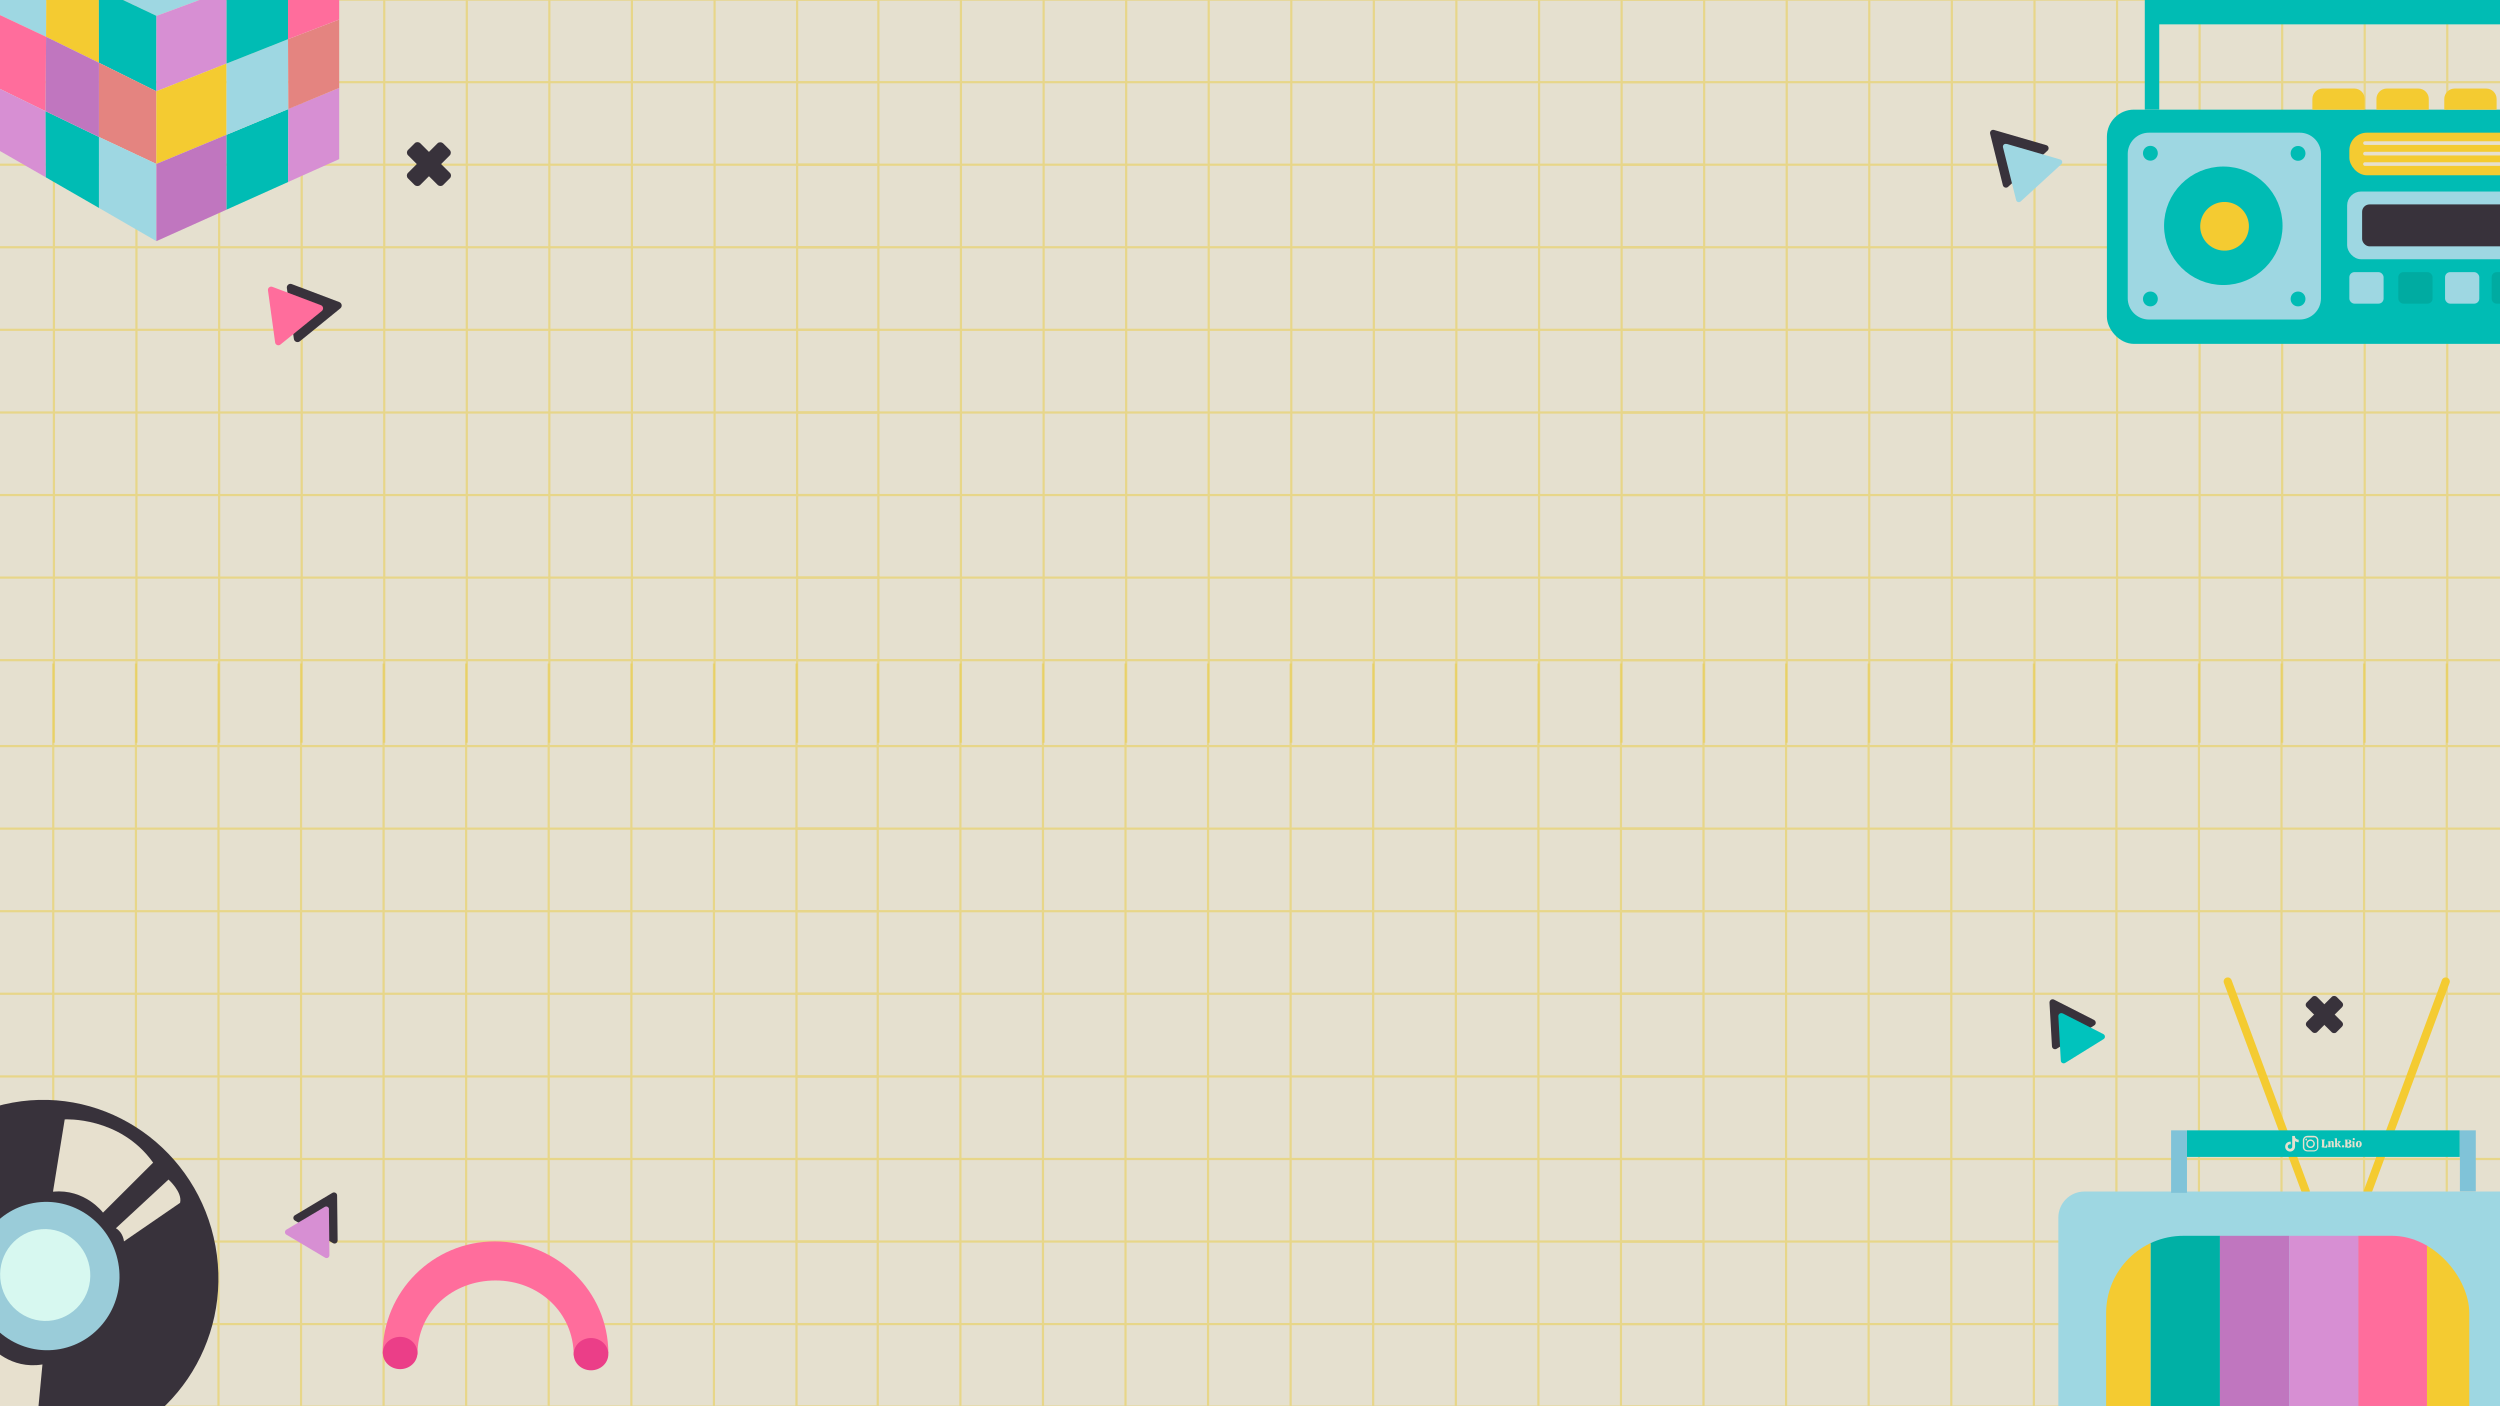 <?xml version="1.0" encoding="UTF-8"?>
<svg id="Layer_2" xmlns="http://www.w3.org/2000/svg" xmlns:xlink="http://www.w3.org/1999/xlink" version="1.1" viewBox="0 0 1920 1080">
  <!-- Generator: Adobe Illustrator 29.0.1, SVG Export Plug-In . SVG Version: 2.1.0 Build 192)  -->
  <defs>
    <style>
      .st0, .st1, .st2 {
        fill: none;
      }

      .st3 {
        fill: #f4cb31;
      }

      .st4 {
        fill: #e5e0cf;
      }

      .st5 {
        fill: #ff6d9c;
      }

      .st6 {
        fill: #00bcb4;
      }

      .st7 {
        fill: #9accd9;
      }

      .st8 {
        fill: #d78fd3;
      }

      .st9 {
        fill: #00aba1;
      }

      .st10 {
        fill: #c076bf;
      }

      .st11 {
        fill: #e7e0ce;
      }

      .st12 {
        clip-path: url(#clippath-1);
      }

      .st13 {
        fill: #00c3bd;
      }

      .st14 {
        fill: #80c3d8;
      }

      .st15 {
        opacity: .5;
      }

      .st1 {
        stroke: #f4cb31;
        stroke-linecap: round;
        stroke-linejoin: round;
        stroke-width: 6.3px;
      }

      .st16 {
        fill: #38323b;
      }

      .st2 {
        stroke: #eacb44;
        stroke-miterlimit: 10;
        stroke-width: 1.7px;
      }

      .st17 {
        fill: #d7f8f0;
      }

      .st18 {
        fill: #e48480;
      }

      .st19 {
        fill: #9ed7e2;
      }

      .st20 {
        clip-path: url(#clippath);
      }

      .st21 {
        fill: #00b0a5;
      }

      .st22 {
        fill: #eb3e88;
      }
    </style>
    <clipPath id="clippath">
      <rect class="st0" width="1920" height="1080"/>
    </clipPath>
    <clipPath id="clippath-1">
      <rect class="st0" x="1617.5" y="949.1" width="278.9" height="212.2" rx="59.4" ry="59.4"/>
    </clipPath>
  </defs>
  <rect class="st4" width="1920" height="1080"/>
  <g class="st20">
    <g>
      <g class="st15">
        <g>
          <line class="st2" x1="-22" y1="507" x2="675.6" y2="507"/>
          <line class="st2" x1="-22" y1="443.6" x2="675.6" y2="443.6"/>
          <line class="st2" x1="-22" y1="380.2" x2="675.6" y2="380.2"/>
          <line class="st2" x1="-22" y1="316.8" x2="675.6" y2="316.8"/>
          <line class="st2" x1="-22" y1="253.3" x2="675.6" y2="253.3"/>
          <line class="st2" x1="-22" y1="189.9" x2="675.6" y2="189.9"/>
          <line class="st2" x1="-22" y1="126.5" x2="675.6" y2="126.5"/>
          <line class="st2" x1="-22" y1="63.1" x2="675.6" y2="63.1"/>
          <line class="st2" x1="-22" y1="-.3" x2="675.6" y2="-.3"/>
          <line class="st2" x1="-22" y1="-63.7" x2="675.6" y2="-63.7"/>
          <line class="st2" x1="612.2" y1="-127.2" x2="612.2" y2="570.4"/>
          <line class="st2" x1="548.8" y1="-127.2" x2="548.8" y2="570.4"/>
          <line class="st2" x1="485.3" y1="-127.2" x2="485.3" y2="570.4"/>
          <line class="st2" x1="421.9" y1="-127.2" x2="421.9" y2="570.4"/>
          <line class="st2" x1="358.5" y1="-127.2" x2="358.5" y2="570.4"/>
          <line class="st2" x1="295.1" y1="-127.2" x2="295.1" y2="570.4"/>
          <line class="st2" x1="231.7" y1="-127.2" x2="231.7" y2="570.4"/>
          <line class="st2" x1="168.3" y1="-127.2" x2="168.3" y2="570.4"/>
          <line class="st2" x1="104.8" y1="-127.2" x2="104.8" y2="570.4"/>
          <line class="st2" x1="41.4" y1="-127.2" x2="41.4" y2="570.4"/>
        </g>
        <g>
          <line class="st2" x1="611.2" y1="507" x2="1308.8" y2="507"/>
          <line class="st2" x1="611.2" y1="443.6" x2="1308.8" y2="443.6"/>
          <line class="st2" x1="611.2" y1="380.2" x2="1308.8" y2="380.2"/>
          <line class="st2" x1="611.2" y1="316.8" x2="1308.8" y2="316.8"/>
          <line class="st2" x1="611.2" y1="253.3" x2="1308.8" y2="253.3"/>
          <line class="st2" x1="611.2" y1="189.9" x2="1308.8" y2="189.9"/>
          <line class="st2" x1="611.2" y1="126.5" x2="1308.8" y2="126.5"/>
          <line class="st2" x1="611.2" y1="63.1" x2="1308.8" y2="63.1"/>
          <line class="st2" x1="611.2" y1="-.3" x2="1308.8" y2="-.3"/>
          <line class="st2" x1="611.2" y1="-63.7" x2="1308.8" y2="-63.7"/>
          <line class="st2" x1="1245.4" y1="-127.2" x2="1245.4" y2="570.4"/>
          <line class="st2" x1="1182" y1="-127.2" x2="1182" y2="570.4"/>
          <line class="st2" x1="1118.5" y1="-127.2" x2="1118.5" y2="570.4"/>
          <line class="st2" x1="1055.1" y1="-127.2" x2="1055.1" y2="570.4"/>
          <line class="st2" x1="991.7" y1="-127.2" x2="991.7" y2="570.4"/>
          <line class="st2" x1="928.3" y1="-127.2" x2="928.3" y2="570.4"/>
          <line class="st2" x1="864.9" y1="-127.2" x2="864.9" y2="570.4"/>
          <line class="st2" x1="801.5" y1="-127.2" x2="801.5" y2="570.4"/>
          <line class="st2" x1="738" y1="-127.2" x2="738" y2="570.4"/>
          <line class="st2" x1="674.6" y1="-127.2" x2="674.6" y2="570.4"/>
        </g>
        <g>
          <line class="st2" x1="1245.4" y1="507" x2="1943" y2="507"/>
          <line class="st2" x1="1245.4" y1="443.6" x2="1943" y2="443.6"/>
          <line class="st2" x1="1245.4" y1="380.2" x2="1943" y2="380.2"/>
          <line class="st2" x1="1245.4" y1="316.8" x2="1943" y2="316.8"/>
          <line class="st2" x1="1245.4" y1="253.3" x2="1943" y2="253.3"/>
          <line class="st2" x1="1245.4" y1="189.9" x2="1943" y2="189.9"/>
          <line class="st2" x1="1245.4" y1="126.5" x2="1943" y2="126.5"/>
          <line class="st2" x1="1245.4" y1="63.1" x2="1943" y2="63.1"/>
          <line class="st2" x1="1245.4" y1="-.3" x2="1943" y2="-.3"/>
          <line class="st2" x1="1245.4" y1="-63.7" x2="1943" y2="-63.7"/>
          <line class="st2" x1="1879.5" y1="-127.2" x2="1879.5" y2="570.4"/>
          <line class="st2" x1="1816.1" y1="-127.2" x2="1816.1" y2="570.4"/>
          <line class="st2" x1="1752.7" y1="-127.2" x2="1752.7" y2="570.4"/>
          <line class="st2" x1="1689.3" y1="-127.2" x2="1689.3" y2="570.4"/>
          <line class="st2" x1="1625.9" y1="-127.2" x2="1625.9" y2="570.4"/>
          <line class="st2" x1="1562.5" y1="-127.2" x2="1562.5" y2="570.4"/>
          <line class="st2" x1="1499" y1="-127.2" x2="1499" y2="570.4"/>
          <line class="st2" x1="1435.6" y1="-127.2" x2="1435.6" y2="570.4"/>
          <line class="st2" x1="1372.2" y1="-127.2" x2="1372.2" y2="570.4"/>
          <line class="st2" x1="1308.8" y1="-127.2" x2="1308.8" y2="570.4"/>
        </g>
      </g>
      <g class="st15">
        <g>
          <line class="st2" x1="-22.5" y1="1143.7" x2="675.1" y2="1143.7"/>
          <line class="st2" x1="-22.5" y1="1080.3" x2="675.1" y2="1080.3"/>
          <line class="st2" x1="-22.5" y1="1016.9" x2="675.1" y2="1016.9"/>
          <line class="st2" x1="-22.5" y1="953.5" x2="675.1" y2="953.5"/>
          <line class="st2" x1="-22.5" y1="890.1" x2="675.1" y2="890.1"/>
          <line class="st2" x1="-22.5" y1="826.7" x2="675.1" y2="826.7"/>
          <line class="st2" x1="-22.5" y1="763.2" x2="675.1" y2="763.2"/>
          <line class="st2" x1="-22.5" y1="699.8" x2="675.1" y2="699.8"/>
          <line class="st2" x1="-22.5" y1="636.4" x2="675.1" y2="636.4"/>
          <line class="st2" x1="-22.5" y1="573" x2="675.1" y2="573"/>
          <line class="st2" x1="611.7" y1="509.6" x2="611.7" y2="1207.2"/>
          <line class="st2" x1="548.3" y1="509.6" x2="548.3" y2="1207.2"/>
          <line class="st2" x1="484.9" y1="509.6" x2="484.9" y2="1207.2"/>
          <line class="st2" x1="421.4" y1="509.6" x2="421.4" y2="1207.2"/>
          <line class="st2" x1="358" y1="509.6" x2="358" y2="1207.2"/>
          <line class="st2" x1="294.6" y1="509.6" x2="294.6" y2="1207.2"/>
          <line class="st2" x1="231.2" y1="509.6" x2="231.2" y2="1207.2"/>
          <line class="st2" x1="167.8" y1="509.6" x2="167.8" y2="1207.2"/>
          <line class="st2" x1="104.4" y1="509.6" x2="104.4" y2="1207.2"/>
          <line class="st2" x1="40.9" y1="509.6" x2="40.9" y2="1207.2"/>
        </g>
        <g>
          <line class="st2" x1="610.7" y1="1143.7" x2="1308.3" y2="1143.7"/>
          <line class="st2" x1="610.7" y1="1080.3" x2="1308.3" y2="1080.3"/>
          <line class="st2" x1="610.7" y1="1016.9" x2="1308.3" y2="1016.9"/>
          <line class="st2" x1="610.7" y1="953.5" x2="1308.3" y2="953.5"/>
          <line class="st2" x1="610.7" y1="890.1" x2="1308.3" y2="890.1"/>
          <line class="st2" x1="610.7" y1="826.7" x2="1308.3" y2="826.7"/>
          <line class="st2" x1="610.7" y1="763.2" x2="1308.3" y2="763.2"/>
          <line class="st2" x1="610.7" y1="699.8" x2="1308.3" y2="699.8"/>
          <line class="st2" x1="610.7" y1="636.4" x2="1308.3" y2="636.4"/>
          <line class="st2" x1="610.7" y1="573" x2="1308.3" y2="573"/>
          <line class="st2" x1="1244.9" y1="509.6" x2="1244.9" y2="1207.2"/>
          <line class="st2" x1="1181.5" y1="509.6" x2="1181.5" y2="1207.2"/>
          <line class="st2" x1="1118.1" y1="509.6" x2="1118.1" y2="1207.2"/>
          <line class="st2" x1="1054.6" y1="509.6" x2="1054.6" y2="1207.2"/>
          <line class="st2" x1="991.2" y1="509.6" x2="991.2" y2="1207.2"/>
          <line class="st2" x1="927.8" y1="509.6" x2="927.8" y2="1207.2"/>
          <line class="st2" x1="864.4" y1="509.6" x2="864.4" y2="1207.2"/>
          <line class="st2" x1="801" y1="509.6" x2="801" y2="1207.2"/>
          <line class="st2" x1="737.6" y1="509.6" x2="737.6" y2="1207.2"/>
          <line class="st2" x1="674.1" y1="509.6" x2="674.1" y2="1207.2"/>
        </g>
        <g>
          <line class="st2" x1="1244.9" y1="1143.7" x2="1942.5" y2="1143.7"/>
          <line class="st2" x1="1244.9" y1="1080.3" x2="1942.5" y2="1080.3"/>
          <line class="st2" x1="1244.9" y1="1016.9" x2="1942.5" y2="1016.9"/>
          <line class="st2" x1="1244.9" y1="953.5" x2="1942.5" y2="953.5"/>
          <line class="st2" x1="1244.9" y1="890.1" x2="1942.5" y2="890.1"/>
          <line class="st2" x1="1244.9" y1="826.7" x2="1942.5" y2="826.7"/>
          <line class="st2" x1="1244.9" y1="763.2" x2="1942.5" y2="763.2"/>
          <line class="st2" x1="1244.9" y1="699.8" x2="1942.5" y2="699.8"/>
          <line class="st2" x1="1244.9" y1="636.4" x2="1942.5" y2="636.4"/>
          <line class="st2" x1="1244.9" y1="573" x2="1942.5" y2="573"/>
          <line class="st2" x1="1879.1" y1="509.6" x2="1879.1" y2="1207.2"/>
          <line class="st2" x1="1815.6" y1="509.6" x2="1815.6" y2="1207.2"/>
          <line class="st2" x1="1752.2" y1="509.6" x2="1752.2" y2="1207.2"/>
          <line class="st2" x1="1688.8" y1="509.6" x2="1688.8" y2="1207.2"/>
          <line class="st2" x1="1625.4" y1="509.6" x2="1625.4" y2="1207.2"/>
          <line class="st2" x1="1562" y1="509.6" x2="1562" y2="1207.2"/>
          <line class="st2" x1="1498.6" y1="509.6" x2="1498.6" y2="1207.2"/>
          <line class="st2" x1="1435.1" y1="509.6" x2="1435.1" y2="1207.2"/>
          <line class="st2" x1="1371.7" y1="509.6" x2="1371.7" y2="1207.2"/>
          <line class="st2" x1="1308.3" y1="509.6" x2="1308.3" y2="1207.2"/>
        </g>
      </g>
      <g>
        <ellipse class="st16" cx="33.9" cy="980.9" rx="133.7" ry="136.3" transform="translate(-174.8 21.9) rotate(-10.3)"/>
        <ellipse class="st7" cx="35.8" cy="980" rx="55.9" ry="57" transform="translate(-174.6 22.2) rotate(-10.3)"/>
        <ellipse class="st17" cx="34.7" cy="979.2" rx="34.6" ry="35.3" transform="translate(-174.5 22) rotate(-10.3)"/>
        <path class="st11" d="M-42.7,1075.2l35.9-40.8s14.9,17.6,39.4,13.5l-5.3,56s-42.2,5.3-69.9-28.7h-.1Z"/>
        <path class="st11" d="M-65.4,1045.9l41.1-32.5s.9,6.8,6.8,9.7l-37.9,39.9s-11.5-9-10.1-17.1h.1Z"/>
        <path class="st11" d="M117.6,892.9l-38.5,38.4s-13.7-18.5-38.4-16.1l9-55.5s42.4-2.5,67.9,33.2h0Z"/>
        <path class="st11" d="M138.4,923.7l-43.2,29.7s-.5-6.8-6.2-10.1l40.4-37.4s10.9,9.7,8.9,17.8h.1Z"/>
      </g>
      <g>
        <path class="st16" d="M258.9,918.2l.4,34.4c0,1.9-2,3.1-3.6,2.1l-29.2-17.3c-1.6-.9-1.6-3.2,0-4.1l28.8-17.2c1.6-.9,3.6.2,3.6,2h0Z"/>
        <path class="st8" d="M252.6,928.8l.4,35.2c0,1.7-1.8,2.8-3.3,1.9l-29.8-17.7c-1.4-.9-1.4-2.9,0-3.8l29.5-17.5c1.5-.9,3.3.2,3.3,1.9h0Z"/>
      </g>
      <g>
        <path class="st5" d="M467.2,1039.3c0-47.6-39.6-85.9-87.2-85.9s-86.1,38.6-86.1,86.1l26.7.8c0-33.2,26.9-56.9,60-56.9s60,24.5,60,57.6l26.6-1.7Z"/>
        <ellipse class="st22" cx="307.3" cy="1039.1" rx="13.3" ry="12.4"/>
        <ellipse class="st22" cx="453.9" cy="1040" rx="13.3" ry="12.4"/>
      </g>
      <g>
        <g>
          <path class="st16" d="M1577.5,767.7l30.7,15.6c1.7.9,1.8,3.2.2,4.2l-28.8,17.9c-1.6,1-3.6,0-3.7-1.9l-1.9-33.5c0-1.9,1.8-3.1,3.5-2.3h0Z"/>
          <path class="st13" d="M1584,778.2l31.4,16c1.5.8,1.6,2.9.2,3.8l-29.5,18.3c-1.4.9-3.3,0-3.4-1.7l-1.9-34.2c0-1.7,1.7-2.8,3.2-2.1h0Z"/>
        </g>
        <g>
          <rect class="st16" x="1769" y="773.5" width="32.3" height="11.2" rx="2.6" ry="2.6" transform="translate(-28 1490.5) rotate(-45)"/>
          <rect class="st16" x="1779.5" y="763" width="11.2" height="32.3" rx="2.5" ry="2.5" transform="translate(-28.1 1490.5) rotate(-45)"/>
        </g>
        <g>
          <g>
            <line class="st1" x1="1710.9" y1="753.8" x2="1770.8" y2="915"/>
            <line class="st1" x1="1878.3" y1="753.8" x2="1818.5" y2="915"/>
          </g>
          <path class="st19" d="M1600.7,915.1h390.9c11,0,20,8.9,20,20v260.3h-430.8v-260.3c0-11,8.9-20,20-20h-.1Z"/>
          <path class="st6" d="M1920.4,915h70.7c11.3,0,20.4,9.2,20.4,20.4v266.2h-91.2v-286.7h0Z"/>
          <g>
            <rect class="st11" x="1932.1" y="938.6" width="61.2" height="122.9" rx="10.8" ry="10.8"/>
            <g>
              <g>
                <circle class="st19" cx="1961.6" cy="971.6" r="21.3" transform="translate(356.7 2460.3) rotate(-69.2)"/>
                <path class="st6" d="M1974.2,972.9c0,6.3-5.1,11.4-11.4,11.4s-11.4-5.1-11.4-11.4,5.1-11.4,11.4-11.4,11.4,5.1,11.4,11.4Z"/>
              </g>
              <g>
                <circle class="st19" cx="1963.4" cy="1028.3" r="21.3" transform="translate(215.9 2391.6) rotate(-65.6)"/>
                <circle class="st6" cx="1963.1" cy="1026.2" r="11.4"/>
              </g>
            </g>
          </g>
          <g>
            <path class="st19" d="M1936.6,1074.1h10c1.6,0,2.9,1.3,2.9,2.9v10c0,1.6-1.3,2.9-2.9,2.9h-10c-1.6,0-2.9-1.3-2.9-2.9v-10c0-1.6,1.3-2.9,2.9-2.9Z"/>
            <rect class="st11" x="1937.1" y="1077.5" width="9" height="9" rx="1.7" ry="1.7"/>
          </g>
          <rect class="st9" x="1573.5" y="1186.3" width="446.7" height="18.1" rx="5.9" ry="5.9"/>
          <g class="st12">
            <g>
              <rect class="st21" x="1651.6" y="935.3" width="53.3" height="239.7"/>
              <rect class="st3" x="1598.3" y="935.3" width="53.3" height="239.7"/>
              <rect class="st10" x="1704.9" y="935.3" width="53.3" height="239.7"/>
              <rect class="st8" x="1758.2" y="935.3" width="53.3" height="239.7"/>
              <rect class="st5" x="1811.2" y="935.3" width="53.3" height="239.7"/>
              <rect class="st3" x="1863.9" y="935.3" width="53.3" height="239.7"/>
            </g>
          </g>
          <g>
            <path class="st19" d="M1957.8,1074.1h10c1.6,0,2.9,1.3,2.9,2.9v10c0,1.6-1.3,2.9-2.9,2.9h-10c-1.6,0-2.9-1.3-2.9-2.9v-10c0-1.6,1.3-2.9,2.9-2.9Z"/>
            <rect class="st11" x="1958.3" y="1077.5" width="9" height="9" rx="1.7" ry="1.7"/>
          </g>
          <g>
            <path class="st19" d="M1978.9,1074.1h10c1.6,0,2.9,1.3,2.9,2.9v10c0,1.6-1.3,2.9-2.9,2.9h-10c-1.6,0-2.9-1.3-2.9-2.9v-10c0-1.6,1.3-2.9,2.9-2.9Z"/>
            <path class="st11" d="M1981.1,1077.5h5.6c.9,0,1.7.7,1.7,1.7v5.6c0,.9-.7,1.7-1.7,1.7h-5.6c-.9,0-1.7-.7-1.7-1.7v-5.6c0-.9.7-1.7,1.7-1.7Z"/>
          </g>
          <g>
            <rect class="st19" x="1933.7" y="1097.9" width="15.8" height="15.8" rx="2.9" ry="2.9"/>
            <rect class="st11" x="1937.1" y="1101.3" width="9" height="9" rx="1.7" ry="1.7"/>
          </g>
          <g>
            <path class="st19" d="M1957.8,1097.9h10c1.6,0,2.9,1.3,2.9,2.9v10c0,1.6-1.3,2.9-2.9,2.9h-10c-1.6,0-2.9-1.3-2.9-2.9v-10c0-1.6,1.3-2.9,2.9-2.9Z"/>
            <rect class="st11" x="1958.3" y="1101.3" width="9" height="9" rx="1.7" ry="1.7"/>
          </g>
          <g>
            <path class="st19" d="M1978.9,1097.9h10c1.6,0,2.9,1.3,2.9,2.9v10c0,1.6-1.3,2.9-2.9,2.9h-10c-1.6,0-2.9-1.3-2.9-2.9v-10c0-1.6,1.3-2.9,2.9-2.9Z"/>
            <rect class="st11" x="1979.4" y="1101.3" width="9" height="9" rx="1.7" ry="1.7"/>
          </g>
          <g>
            <path class="st19" d="M1936.6,1121.7h10c1.6,0,2.9,1.3,2.9,2.9v10c0,1.6-1.3,2.9-2.9,2.9h-10c-1.6,0-2.9-1.3-2.9-2.9v-10c0-1.6,1.3-2.9,2.9-2.9Z"/>
            <rect class="st11" x="1937.1" y="1125.1" width="9" height="9" rx="1.7" ry="1.7"/>
          </g>
          <g>
            <path class="st19" d="M1957.8,1121.7h10c1.6,0,2.9,1.3,2.9,2.9v10c0,1.6-1.3,2.9-2.9,2.9h-10c-1.6,0-2.9-1.3-2.9-2.9v-10c0-1.6,1.3-2.9,2.9-2.9Z"/>
            <rect class="st11" x="1958.3" y="1125.1" width="9" height="9" rx="1.7" ry="1.7"/>
          </g>
          <g>
            <path class="st19" d="M1978.9,1121.7h10c1.6,0,2.9,1.3,2.9,2.9v10c0,1.6-1.3,2.9-2.9,2.9h-10c-1.6,0-2.9-1.3-2.9-2.9v-10c0-1.6,1.3-2.9,2.9-2.9Z"/>
            <path class="st11" d="M1981.1,1125.1h5.6c.9,0,1.7.7,1.7,1.7v5.6c0,.9-.7,1.7-1.7,1.7h-5.6c-.9,0-1.7-.7-1.7-1.7v-5.6c0-.9.7-1.7,1.7-1.7Z"/>
          </g>
          <g>
            <path class="st19" d="M1936.6,1145.5h10c1.6,0,2.9,1.3,2.9,2.9v10c0,1.6-1.3,2.9-2.9,2.9h-10c-1.6,0-2.9-1.3-2.9-2.9v-10c0-1.6,1.3-2.9,2.9-2.9Z"/>
            <rect class="st11" x="1937.1" y="1148.9" width="9" height="9" rx="1.7" ry="1.7"/>
          </g>
          <g>
            <path class="st19" d="M1957.8,1145.5h10c1.6,0,2.9,1.3,2.9,2.9v10c0,1.6-1.3,2.9-2.9,2.9h-10c-1.6,0-2.9-1.3-2.9-2.9v-10c0-1.6,1.3-2.9,2.9-2.9Z"/>
            <rect class="st11" x="1958.3" y="1148.9" width="9" height="9" rx="1.7" ry="1.7"/>
          </g>
          <g>
            <path class="st19" d="M1978.9,1145.5h10c1.6,0,2.9,1.3,2.9,2.9v10c0,1.6-1.3,2.9-2.9,2.9h-10c-1.6,0-2.9-1.3-2.9-2.9v-10c0-1.6,1.3-2.9,2.9-2.9Z"/>
            <rect class="st11" x="1979.4" y="1148.9" width="9" height="9" rx="1.7" ry="1.7"/>
          </g>
          <g>
            <rect class="st6" x="1679.6" y="868.1" width="209.5" height="20.4"/>
            <rect class="st14" x="1667.4" y="868.1" width="12.2" height="48"/>
            <rect class="st14" x="1889.2" y="868.1" width="12.2" height="46.9"/>
          </g>
        </g>
      </g>
      <g>
        <rect class="st6" x="1618.1" y="84.2" width="512.7" height="179.9" rx="20.8" ry="20.8"/>
        <path class="st19" d="M1650.4,101.9h115.8c9,0,16.3,7.3,16.3,16.3v110.9c0,9-7.3,16.3-16.3,16.3h-115.8c-9,0-16.3-7.3-16.3-16.3v-110.9c0-9,7.3-16.3,16.3-16.3Z"/>
        <circle class="st6" cx="1707.5" cy="173.4" r="45.5"/>
        <circle class="st3" cx="1708.4" cy="173.8" r="18.7" transform="translate(1301.5 1842.1) rotate(-82.1)"/>
        <g>
          <path class="st6" d="M1657.2,117.7c0,3.1-2.5,5.7-5.7,5.7s-5.7-2.5-5.7-5.7,2.5-5.7,5.7-5.7,5.7,2.5,5.7,5.7Z"/>
          <path class="st6" d="M1770.6,117.8c0,3.1-2.5,5.7-5.7,5.7s-5.7-2.5-5.7-5.7,2.5-5.7,5.7-5.7,5.7,2.5,5.7,5.7Z"/>
          <path class="st6" d="M1657.2,229.6c0,3.1-2.5,5.7-5.7,5.7s-5.7-2.5-5.7-5.7,2.5-5.7,5.7-5.7,5.7,2.5,5.7,5.7Z"/>
          <path class="st6" d="M1770.6,229.6c0,3.1-2.5,5.7-5.7,5.7s-5.7-2.5-5.7-5.7,2.5-5.7,5.7-5.7,5.7,2.5,5.7,5.7Z"/>
        </g>
        <path class="st19" d="M1976.4,101.9h115.8c9,0,16.3,7.3,16.3,16.3v110.9c0,9-7.3,16.3-16.3,16.3h-115.8c-9,0-16.3-7.3-16.3-16.3v-110.9c0-9,7.3-16.3,16.3-16.3h0Z"/>
        <circle class="st6" cx="2033.4" cy="173.4" r="45.5"/>
        <circle class="st3" cx="2035.4" cy="174.2" r="18.7" transform="translate(1257.2 2063) rotate(-72.5)"/>
        <rect class="st19" x="1802.6" y="147.1" width="137.3" height="52" rx="10.7" ry="10.7"/>
        <rect class="st16" x="1814.1" y="157" width="114.4" height="32.2" rx="5.7" ry="5.7"/>
        <rect class="st19" x="1804.3" y="209" width="26.3" height="24.2" rx="3.9" ry="3.9"/>
        <rect class="st9" x="1841.9" y="209" width="26.3" height="24.2" rx="3.9" ry="3.9"/>
        <rect class="st19" x="1877.8" y="209" width="26.3" height="24.2" rx="3.9" ry="3.9"/>
        <path class="st9" d="M1917.5,209h18.5c2.2,0,3.9,1.7,3.9,3.9v16.4c0,2.2-1.7,3.9-3.9,3.9h-18.5c-2.2,0-3.9-1.7-3.9-3.9v-16.4c0-2.2,1.7-3.9,3.9-3.9Z"/>
        <rect class="st3" x="1804.3" y="101.9" width="135.6" height="32.7" rx="13.5" ry="13.5"/>
        <path class="st11" d="M1927.9,111.3h-111.6c-.8,0-1.4-.6-1.4-1.4h0c0-.8.6-1.4,1.4-1.4h111.6c.8,0,1.4.6,1.4,1.4h0c0,.8-.6,1.4-1.4,1.4Z"/>
        <path class="st11" d="M1927.9,119.4h-111.6c-.8,0-1.4-.6-1.4-1.4h0c0-.8.6-1.4,1.4-1.4h111.6c.8,0,1.4.6,1.4,1.4h0c0,.8-.6,1.4-1.4,1.4Z"/>
        <path class="st11" d="M1927.9,127.4h-111.6c-.8,0-1.4-.6-1.4-1.4h0c0-.8.6-1.4,1.4-1.4h111.6c.8,0,1.4.6,1.4,1.4h0c0,.8-.6,1.4-1.4,1.4Z"/>
        <path class="st3" d="M1783.8,68h24.3c4.4,0,8,3.6,8,8v8.2h-40.2v-8.2c0-4.4,3.6-8,8-8h-.1Z"/>
        <path class="st3" d="M1833,68h24.3c4.4,0,8,3.6,8,8v8.2h-40.2v-8.2c0-4.4,3.6-8,8-8h-.1Z"/>
        <path class="st3" d="M1885.1,68h24.3c4.4,0,8,3.6,8,8v8.2h-40.2v-8.2c0-4.4,3.6-8,8-8h-.1Z"/>
        <path class="st3" d="M1934.3,68h24.3c4.4,0,8,3.6,8,8v8.2h-40.2v-8.2c0-4.4,3.6-8,8-8h-.1Z"/>
        <rect class="st6" x="1647.4" width="448.5" height="18.7"/>
        <rect class="st6" x="2084.9" width="11.1" height="84.2"/>
        <rect class="st6" x="1647.2" width="11.1" height="84.2"/>
        <g>
          <circle class="st6" cx="1978.3" cy="117.8" r="5.7" transform="translate(1599.9 2063.2) rotate(-82.4)"/>
          <path class="st6" d="M2096.6,117.8c0,3.1-2.5,5.7-5.7,5.7s-5.7-2.5-5.7-5.7,2.5-5.7,5.7-5.7,5.7,2.5,5.7,5.7Z"/>
          <path class="st6" d="M1983.3,229.6c0,3.1-2.5,5.7-5.7,5.7s-5.7-2.5-5.7-5.7,2.5-5.7,5.7-5.7,5.7,2.5,5.7,5.7Z"/>
          <path class="st6" d="M2096.6,229.6c0,3.1-2.5,5.7-5.7,5.7s-5.7-2.5-5.7-5.7,2.5-5.7,5.7-5.7,5.7,2.5,5.7,5.7Z"/>
        </g>
      </g>
      <g>
        <g>
          <polygon class="st6" points="0 -45.1 35.7 -28.1 86.6 -46.1 52.8 -61.4 0 -45.1"/>
          <polygon class="st5" points="35.7 -28.1 75.9 -8.8 129.3 -27.3 86.6 -46.1 35.7 -28.1"/>
          <polygon class="st19" points="76.1 -8.8 120.2 12.2 174 -7.7 129.3 -27.3 76.1 -8.8"/>
          <polygon class="st3" points="129.4 -27.5 174 -7.7 221.2 -25.1 177.3 -43.8 129.4 -27.5"/>
          <polygon class="st6" points="177.3 -43.8 221.2 -25.1 260.5 -39.7 216.6 -56.8 177.3 -43.8"/>
          <polygon class="st8" points="52.8 -61.4 86.6 -46.1 132.7 -62.4 100.5 -76.2 52.8 -61.4"/>
          <polygon class="st10" points="86.6 -46.1 129.3 -27.3 177.3 -43.8 132.7 -62.4 86.6 -46.1"/>
          <polygon class="st19" points="100.5 -76.2 132.7 -62.4 169.7 -75.1 137.7 -87.7 100.5 -76.2"/>
          <polygon class="st18" points="132.7 -62.4 177.3 -43.8 216.6 -56.8 169.7 -75.1 132.7 -62.4"/>
        </g>
        <g>
          <polygon class="st19" points="0 -45.1 35.7 -28.1 35.4 28.3 0 11.6 0 -45.1"/>
          <polygon class="st3" points="35.7 -28.1 75.9 -8.8 76 48.2 35.4 28.3 35.7 -28.1"/>
          <polygon class="st6" points="75.9 -8.8 120.2 12.2 120.1 70.1 76 48.2 75.9 -8.8"/>
          <polygon class="st5" points="35.4 28.3 35 85.4 0 68.3 0 11.6 35.4 28.3"/>
          <polygon class="st8" points="35 85.4 35.2 136.2 0 116 0 68.3 35 85.4"/>
          <polygon class="st6" points="76 105.2 76 159.7 35.2 136.2 35 85.4 76 105.2"/>
          <polygon class="st10" points="35.4 28.3 76 48.2 76 105.2 35 85.4 35.4 28.3"/>
          <polygon class="st18" points="76 48.2 120.1 70.1 120.1 125.9 76 105.2 76 48.2"/>
          <polygon class="st19" points="76 105.2 120.1 125.9 120.1 185.2 76 159.7 76 105.2"/>
        </g>
        <g>
          <polygon class="st8" points="120.2 12.2 174 -7.7 174 48.8 120.1 70.1 120.2 12.2"/>
          <polygon class="st3" points="120.1 70.1 174 48.8 174 103.5 120.1 125.9 120.1 70.1"/>
          <polygon class="st10" points="120.1 125.9 174 103.5 174 161 120.1 185.2 120.1 125.9"/>
          <polygon class="st6" points="174 103.5 221.5 83.7 221.2 139.8 174 161 174 103.5"/>
          <polygon class="st8" points="221.5 83.5 260.5 67.5 260.5 122.2 221.2 139.8 221.5 83.5"/>
          <polygon class="st19" points="174 48.8 221.2 30.1 221.5 83.7 174 103.5 174 48.8"/>
          <polygon class="st18" points="221.2 30.1 260.5 15 260.5 67.5 221.5 83.7 221.2 30.1"/>
          <polygon class="st6" points="174 -7.7 221.2 -25.1 221.2 30.1 174 48.8 174 -7.7"/>
          <polygon class="st5" points="221.2 -25.1 260.5 -39.7 260.5 15 221.2 30.1 221.2 -25.1"/>
        </g>
      </g>
      <g>
        <path class="st16" d="M261.4,236.8l-31.1,25.3c-1.7,1.4-4.3.4-4.6-1.8l-5.4-39.1c-.3-2.1,1.8-3.8,3.8-3l36.5,13.8c2,.8,2.5,3.4.8,4.8h0Z"/>
        <path class="st5" d="M247.2,238.8l-31.8,25.8c-1.5,1.3-3.9.3-4.1-1.6l-5.5-40c-.3-1.9,1.6-3.4,3.4-2.7l37.3,14.1c1.8.7,2.2,3.1.7,4.4h0Z"/>
      </g>
      <g>
        <path class="st16" d="M1531.4,99.8l40.2,11.7c1.8.5,2.3,2.8,1,4.1l-30.4,27.9c-1.3,1.2-3.5.6-4-1.2l-9.8-39.6c-.4-1.8,1.2-3.4,3-2.9h0Z"/>
        <path class="st19" d="M1541.1,110.5l41.2,12c1.6.5,2,2.5.8,3.6l-31.2,28.6c-1.2,1.1-3.1.5-3.5-1l-10.1-40.6c-.4-1.6,1.1-3,2.6-2.5h.2Z"/>
      </g>
      <g>
        <rect class="st16" x="310.3" y="119.5" width="38.1" height="13.2" rx="3" ry="3" transform="translate(7.3 269.8) rotate(-45)"/>
        <rect class="st16" x="322.8" y="107" width="13.2" height="38.1" rx="2.9" ry="2.9" transform="translate(7.4 269.8) rotate(-45)"/>
      </g>
      <g id="Popular_Chips">
        <g>
          <path class="st4" d="M1783.1,881.1s0-.2-.2-.3v-.3h.4c0,0,0-.2,0-.3v-4.5h-.4v-.3s0-.2.2-.3h2.2s.2.3.2.6h-.5c0,0,0,.2,0,.4v4.5h.3c.4,0,.8,0,1-.4s.3-.7.3-1.2h.6s.2.2.2.5v.8c0,.3,0,.7-.2.9s-.4.3-.7.3l-3.4-.3h0Z"/>
          <path class="st4" d="M1792.8,880.9s-.2.2-.5.2h-1.3s-.2-.2-.2-.5v-3.3c0,0-.2-.2-.4-.2s-.5,0-.6.3v3.1h.4c0,.2,0,.3-.2.5h-2s-.2-.3-.2-.5h.4c0,0,0-.2,0-.4v-2.9h-.5v-.4c.2,0,.5-.2.8-.3s.6,0,.8,0h.3v.5c.2-.2.3-.3.6-.5.2,0,.5-.2.8-.2s.8,0,1,.3.3.6.3,1.1v2.5c0,.3,0,.5.4.5v.3h0Z"/>
          <path class="st4" d="M1798.2,880.8s0,.2-.2.3-.3,0-.6,0-.6,0-.8-.2-.4-.3-.5-.5-.2-.4-.4-.7c0-.3-.2-.5-.3-.7,0-.2-.2-.3-.4-.3v1.8h.4c0,.2,0,.3-.2.5h-2s-.2-.3-.2-.5h.4c0,0,0-.2,0-.4v-5.2h-.5v-.4c.2,0,.5-.2.8-.3s.6,0,.8,0h.3v4.3l1-1s.2-.2.2-.3,0-.2-.2-.2h-.4v-.3s0-.2.2-.2h2s.2.3.2.5h-.3s-.2,0-.2.2l-1.4,1.4c.2,0,.4,0,.6.2.2,0,.3.3.4.5.2.3.2.4.2.4.2.4.4.6.4.7,0,0,.2.2.4.4h.3Z"/>
          <path class="st4" d="M1800.1,881c-.2.2-.4.2-.6.2-.3,0-.5,0-.7-.2s-.2-.4-.2-.6c0-.3,0-.5.2-.7s.4-.2.7-.2.5,0,.6.2c.2.2.2.4.2.7s0,.4-.2.6Z"/>
          <path class="st4" d="M1802.6,881.2h-1.6c0-.2-.2-.4-.2-.6h.4c0,0,0-.2,0-.3v-4.5h-.4c0-.2,0-.4.2-.6h2.2c.9,0,1.6.2,2,.4.4.3.6.7.6,1.1s0,.6-.3.9c-.2.2-.5.4-.9.6.5,0,.9.3,1.1.5s.3.6.3,1c0,1.2-.9,1.8-2.7,1.8-.2,0-.4,0-.7,0v-.2ZM1804.3,876.5c0-.3,0-.6-.3-.8-.2-.2-.5-.3-.8-.3h-.4v2.1h.3c.8,0,1.2-.3,1.2-1h0ZM1804.5,879.5c0-.4,0-.7-.3-.9s-.6-.3-1-.3h-.3v2.3h.4c.8,0,1.2-.4,1.2-1.1h0Z"/>
          <path class="st4" d="M1808.4,880.2v.4c0,.1.2,0,.4,0,0,.2,0,.4-.2.5h-2s-.2-.3-.2-.5h.4c0,0,0-.2,0-.4v-3h-.5v-.4s.4-.2.7-.3h1.2v3.8h.2ZM1808.3,875.4c-.2.2-.4.2-.6.2s-.5,0-.6-.2c-.2,0-.2-.4-.2-.6s0-.5.2-.6c.2-.2.4-.2.6-.2s.5,0,.6.2c.2.2.2.4.2.6,0,.3,0,.5-.2.6Z"/>
          <path class="st4" d="M1809.9,880.6c-.4-.4-.6-1-.6-1.8s0-1,.3-1.4c.2-.4.4-.7.8-.9.3-.2.7-.3,1.2-.3s.8,0,1.1.3c.3.2.6.5.8.8.2.4.3.8.3,1.3s0,1-.3,1.4c-.2.4-.5.7-.8.9s-.7.3-1.2.3c-.7,0-1.2-.2-1.6-.6h0ZM1812,880.2c0-.2.2-.7.2-1.3v-1.3c0-.3,0-.5-.2-.6s-.2-.2-.4-.2-.4,0-.5.4-.2.7-.2,1.3v1.2c0,.3,0,.5.2.6s.2.2.4.2.4,0,.5-.3h0Z"/>
        </g>
        <g>
          <path class="st4" d="M1780.5,878.4v2.3c0,.5,0,.9-.2,1.3-.5,1.3-1.4,2-2.8,2.3h-5.6c-1.4,0-2.9-1-3.3-2.7v-5.8c0-.5,0-1.1.4-1.6.6-1.2,1.6-1.8,3-1.9h5.2c1.6,0,3,1.2,3.3,2.8v3.3h0ZM1779.4,878.4h0v-2.9c-.2-1-.7-1.7-1.6-2h-6.3c-.9.2-1.5.7-1.8,1.6v6.1c0,.7.4,1.2.9,1.7.5.3,1,.5,1.6.5h5.1c1,0,1.9-.7,2.2-1.7v-3.3h0Z"/>
          <path class="st4" d="M1777.8,878.4c0,1.6-1.3,3.3-3.3,3.3s-3.3-1.5-3.3-3.3,1.5-3.3,3.3-3.3,3.3,1.7,3.3,3.3ZM1774.5,880.6c1.1,0,2.2-.8,2.2-2.2s-1-2.2-2.2-2.2-2.2.8-2.2,2.2,1.1,2.3,2.2,2.2Z"/>
          <path class="st4" d="M1771.9,875.2c0,.4-.3.7-.7.7s-.7-.2-.7-.7.3-.7.7-.8c.4,0,.7.4.7.8Z"/>
        </g>
        <path class="st4" d="M1765.5,877.3c-1,0-2-.3-2.9-.9v4.2c0,2.1-1.7,3.8-3.8,3.8s-3.8-1.7-3.8-3.8,1.7-3.8,3.8-3.8h.5v2.1c-.9-.3-1.9.2-2.2,1.1-.3.9.2,1.9,1.1,2.2s1.9-.2,2.2-1.1v-8.7h2.1v.5h0c0,.8.6,1.5,1.3,1.9.5.3,1,.5,1.6.5v2h.1Z"/>
      </g>
    </g>
  </g>
</svg>